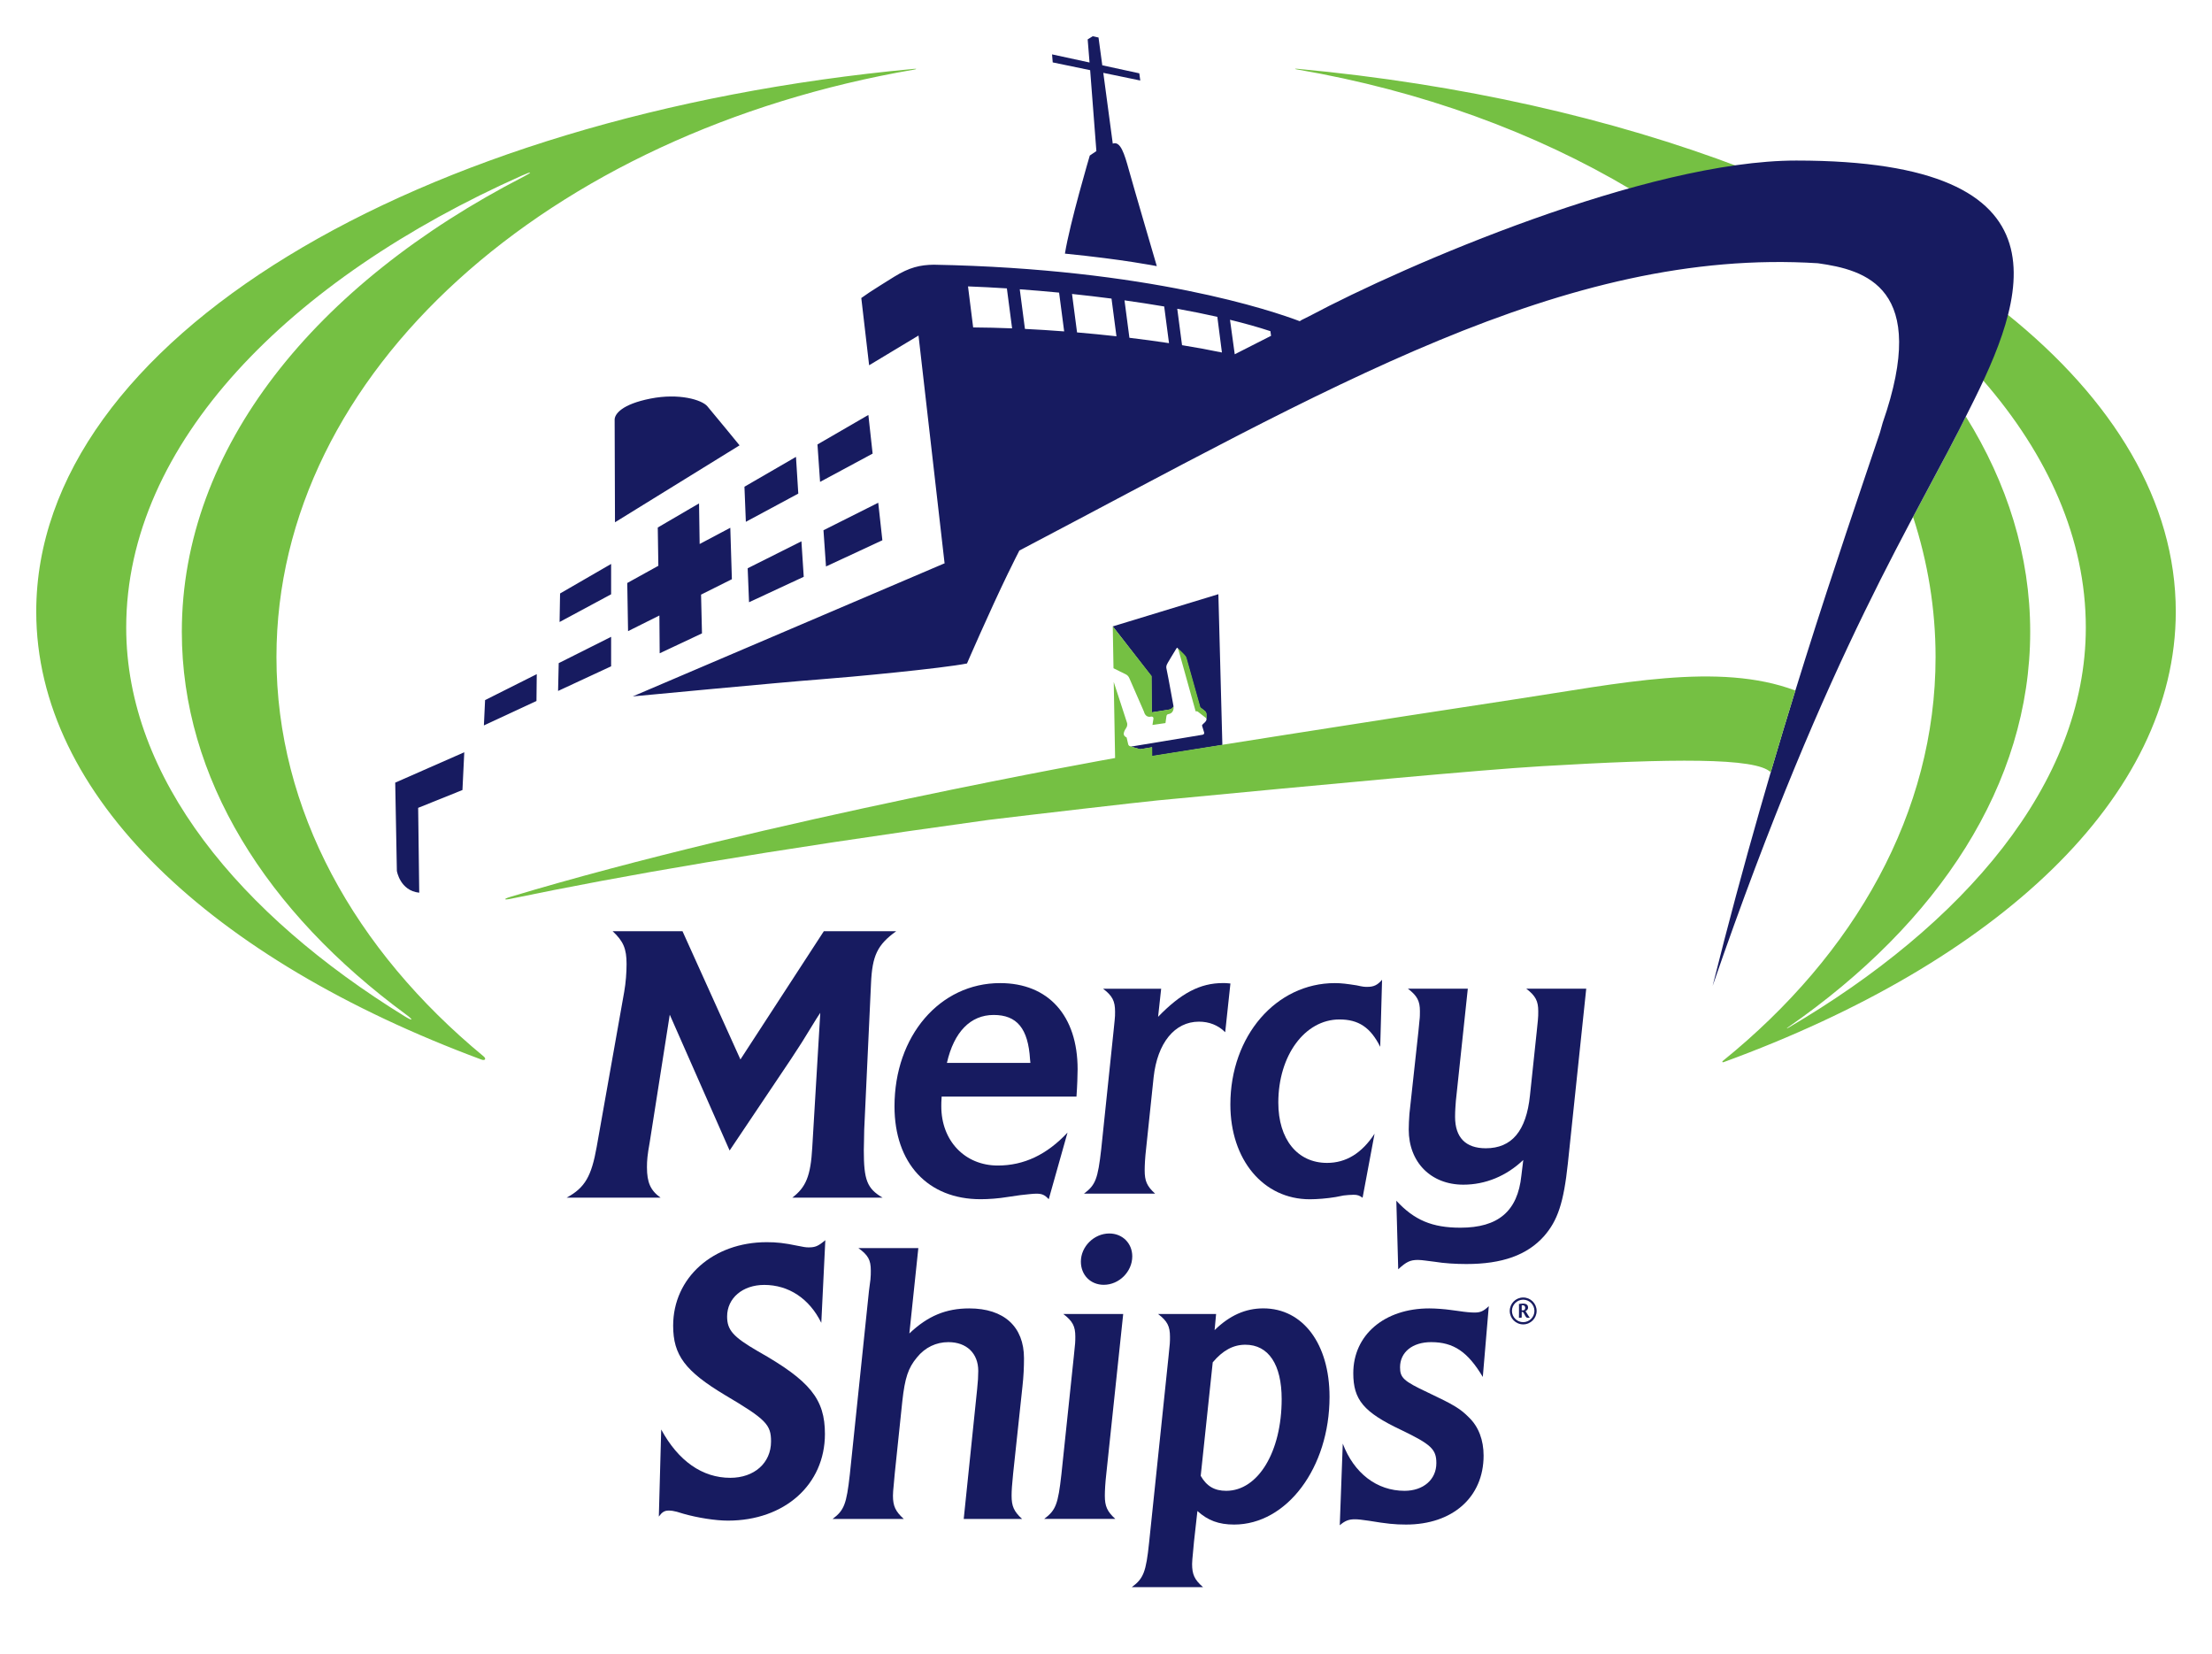 <?xml version="1.0" encoding="UTF-8" standalone="no"?>
<!-- Created with Inkscape (http://www.inkscape.org/) -->
<svg
   xmlns:dc="http://purl.org/dc/elements/1.1/"
   xmlns:cc="http://creativecommons.org/ns#"
   xmlns:rdf="http://www.w3.org/1999/02/22-rdf-syntax-ns#"
   xmlns:svg="http://www.w3.org/2000/svg"
   xmlns="http://www.w3.org/2000/svg"
   xmlns:sodipodi="http://sodipodi.sourceforge.net/DTD/sodipodi-0.dtd"
   xmlns:inkscape="http://www.inkscape.org/namespaces/inkscape"
   width="122.03"
   height="91.22"
   id="svg2530"
   sodipodi:version="0.32"
   inkscape:version="0.46"
   version="1.0"
   sodipodi:docname="Mercy Ships Logo.svg"
   inkscape:output_extension="org.inkscape.output.svg.inkscape">
  <defs
     id="defs2532">
    <clipPath
       clipPathUnits="userSpaceOnUse"
       id="clipPath2506">
      <path
         d="M 443.764,23.631 L 553.812,23.631 L 553.812,99.712 L 443.764,99.712 L 443.764,23.631 z"
         id="path2508" />
    </clipPath>
    <inkscape:perspective
       sodipodi:type="inkscape:persp3d"
       inkscape:vp_x="0 : 526.18109 : 1"
       inkscape:vp_y="0 : 1000 : 0"
       inkscape:vp_z="744.09448 : 526.18109 : 1"
       inkscape:persp3d-origin="372.04724 : 350.78739 : 1"
       id="perspective2538" />
  </defs>
  <sodipodi:namedview
     id="base"
     pagecolor="#ffffff"
     bordercolor="#666666"
     borderopacity="1.0"
     inkscape:pageopacity="0.0"
     inkscape:pageshadow="2"
     inkscape:zoom="31.678384"
     inkscape:cx="85.084841"
     inkscape:cy="22.059752"
     inkscape:document-units="px"
     inkscape:current-layer="layer1"
     showgrid="false"
     inkscape:window-width="640"
     inkscape:window-height="667"
     inkscape:window-x="110"
     inkscape:window-y="99" />
  <g
     inkscape:label="Ebene 1"
     inkscape:groupmode="layer"
     id="layer1"
     transform="translate(-457.287,-615.261)">
    <g
       id="g2510"
       transform="matrix(1.341,0,0,-1.341,507.694,619.06)">
      <path
         d="M 0,0 C -20.527,-1.915 -36.098,-11.181 -36.098,-22.323 C -36.098,-29.912 -28.875,-36.63 -17.785,-40.748 C -17.632,-40.805 -17.573,-40.717 -17.696,-40.615 C -22.998,-36.238 -26.216,-30.49 -26.216,-24.194 C -26.216,-12.456 -15.029,-2.62 0.003,-0.032 C 0.143,-0.008 0.141,0.013 0,0 M -16.039,-4.429 C -24.623,-8.847 -30.109,-15.594 -30.109,-23.153 C -30.109,-29.17 -26.633,-34.67 -20.887,-38.893 C -20.566,-39.128 -20.599,-39.179 -20.939,-38.97 C -27.711,-34.795 -32.397,-29.182 -32.397,-22.978 C -32.397,-15.399 -25.671,-8.641 -16.1,-4.381 C -15.706,-4.205 -15.666,-4.237 -16.039,-4.429 M 44.955,-10.068 C 44.918,-10.328 44.858,-10.589 44.768,-10.848 C 44.529,-11.536 44.261,-12.197 43.968,-12.855 C 43.975,-12.839 43.983,-12.823 43.99,-12.808 C 46.665,-15.884 48.219,-19.336 48.219,-22.978 C 48.219,-29.414 43.175,-35.215 35.991,-39.433 C 35.903,-39.485 35.893,-39.473 35.977,-39.416 C 42.158,-35.129 45.931,-29.422 45.931,-23.153 C 45.931,-20.027 44.992,-17.041 43.285,-14.3 C 43.295,-14.281 43.303,-14.261 43.313,-14.242 C 42.679,-15.521 41.946,-16.856 41.112,-18.428 C 41.717,-20.278 42.038,-22.209 42.038,-24.194 C 42.038,-30.58 38.728,-36.402 33.29,-40.801 C 33.242,-40.84 33.264,-40.875 33.322,-40.853 C 44.573,-36.744 51.92,-29.977 51.92,-22.323 C 51.92,-17.809 49.362,-13.602 44.955,-10.068 M 15.786,0.003 C 15.657,0.015 15.653,-0.004 15.779,-0.025 C 20.891,-0.901 25.56,-2.615 29.497,-4.956 C 31.059,-4.543 32.582,-4.236 34.037,-4.061 C 28.737,-2.043 22.529,-0.623 15.786,0.003"
         style="fill:#75c043;fill-opacity:1;fill-rule:nonzero;stroke:none"
         id="path2512" />
    </g>
    <g
       id="g2514"
       transform="matrix(1.341,0,0,-1.341,520.842,656.971)">
      <path
         d="M 0,0 L 2.893,0.46 L 2.729,6.664 L -1.616,5.339 L -0.03,3.297 L -0.017,1.801 L -0.006,1.801 C -0.006,1.801 0.559,1.886 0.707,1.915 C 0.827,1.938 0.873,2.009 0.883,2.054 C 0.882,2.059 0.882,2.064 0.881,2.069 C 0.858,2.18 0.674,3.228 0.6,3.569 C 0.58,3.657 0.569,3.711 0.648,3.843 C 0.709,3.944 0.853,4.192 0.986,4.405 C 1.019,4.458 1.042,4.493 1.073,4.416 C 1.169,4.321 1.37,4.128 1.387,4.086 C 1.406,4.04 1.961,2.025 1.973,2.009 C 1.985,1.994 2.227,1.843 2.231,1.747 C 2.233,1.685 2.236,1.605 2.234,1.551 C 2.266,1.49 2.194,1.41 2.156,1.377 C 2.127,1.352 2.048,1.287 2.058,1.254 C 2.069,1.221 2.143,0.977 2.143,0.977 C 2.143,0.977 2.168,0.898 2.069,0.881 C 2.011,0.872 0.095,0.555 -0.874,0.394 L -0.496,0.284 L -0.001,0.365 L -0.001,0 L 0,0 z M -14.553,10.801 L -14.648,12.312 L -16.768,11.084 L -16.71,9.641 L -14.553,10.801 z M -16.579,6.333 L -14.329,7.379 L -14.424,8.839 L -16.635,7.73 L -16.579,6.333 z M -13.764,12.823 L -13.657,11.283 L -11.495,12.446 L -11.67,14.036 L -13.764,12.823 z M -16.969,12.786 C -16.969,12.786 -18.069,14.131 -18.296,14.395 C -18.522,14.659 -19.458,14.942 -20.634,14.709 C -21.809,14.477 -22.108,14.075 -22.108,13.842 C -22.108,13.603 -22.094,9.621 -22.094,9.621 L -16.969,12.786 z M -11.094,8.882 L -11.264,10.425 L -13.517,9.294 L -13.413,7.804 L -11.094,8.882 z M -4.086,28.537 L -2.546,28.218 L -2.29,24.89 L -2.561,24.706 C -2.561,24.706 -3.378,21.945 -3.584,20.672 C -1.15,20.429 0.196,20.157 0.196,20.157 C 0.196,20.157 -0.768,23.443 -0.953,24.115 C -1.139,24.786 -1.299,25.303 -1.605,25.2 C -1.609,25.198 -1.612,25.195 -1.615,25.193 L -2.005,28.107 L -0.484,27.792 L -0.524,28.088 L -2.047,28.418 L -2.202,29.561 L -2.44,29.613 L -2.648,29.484 L -2.571,28.533 L -4.113,28.867 L -4.086,28.537 z M -27.487,1.266 L -25.324,2.271 L -25.312,3.375 L -27.438,2.308 L -27.487,1.266 z M -22.253,4.91 L -24.409,3.828 L -24.435,2.684 L -22.253,3.697 L -22.253,4.91 z M 26.504,24.5 C 20.356,24.5 10.406,20.197 6.48,18.105 C 6.37,18.05 6.259,17.995 6.149,17.94 L 6.077,17.892 C 4.965,18.314 -0.125,20.051 -8.98,20.216 C -9.536,20.207 -9.977,20.112 -10.616,19.716 C -10.998,19.48 -11.345,19.259 -11.605,19.092 L -11.961,18.846 L -11.639,16.08 L -9.607,17.303 L -8.534,7.929 L -8.557,7.925 L -21.363,2.46 C -21.363,2.46 -15.078,3.056 -13.724,3.155 C -12.37,3.255 -8.607,3.615 -7.613,3.814 C -7.613,3.814 -6.721,5.878 -5.913,7.548 L -5.912,7.547 C -5.822,7.731 -5.727,7.924 -5.626,8.129 C -5.571,8.238 -5.517,8.345 -5.464,8.447 L -5.471,8.445 C -5.469,8.449 -5.468,8.452 -5.466,8.455 C 7.18,15.091 16.971,20.934 27.393,20.276 C 29.337,20.005 31.999,19.289 30.058,13.714 L 29.943,13.304 C 28.383,8.649 25.615,0.766 23.061,-9.45 C 27.886,4.545 31.388,9.694 33.617,14.249 C 35.921,18.8 38.1,24.5 26.504,24.5 M -7.359,17.636 L -7.571,19.324 C -7.048,19.304 -6.513,19.277 -5.972,19.242 L -5.757,17.598 C -6.308,17.62 -6.845,17.633 -7.359,17.636 M -5.229,17.575 L -5.442,19.205 C -4.906,19.166 -4.365,19.12 -3.824,19.068 L -3.615,17.473 C -4.16,17.515 -4.7,17.549 -5.229,17.575 M -3.085,17.431 L -3.292,19.013 C -2.746,18.956 -2.203,18.892 -1.667,18.822 L -1.464,17.272 C -2.002,17.332 -2.545,17.385 -3.085,17.431 M -0.931,17.21 L -1.133,18.75 C -0.576,18.672 -0.03,18.588 0.5,18.498 L 0.698,16.99 C 0.167,17.07 -0.379,17.144 -0.931,17.21 M 1.234,16.906 L 1.037,18.404 C 1.613,18.3 2.165,18.189 2.686,18.072 L 2.875,16.605 C 2.354,16.713 1.803,16.813 1.234,16.906 M 3.402,16.532 L 3.207,17.951 C 3.818,17.802 4.377,17.645 4.87,17.482 L 4.896,17.291 C 4.399,17.041 3.901,16.787 3.402,16.532 M -22.253,7.908 L -24.353,6.693 L -24.373,5.52 L -22.253,6.66 L -22.253,7.908 z M -17.35,9.396 L -18.611,8.728 L -18.636,10.397 L -18.967,10.205 L -20.334,9.406 L -20.31,7.832 L -21.589,7.124 L -21.556,5.144 L -20.267,5.788 L -20.255,4.233 L -18.515,5.052 L -18.553,6.646 L -17.285,7.28 L -17.35,9.396 z M -31.067,-4.718 C -31.067,-4.718 -30.938,-5.533 -30.147,-5.614 L -30.191,-2.124 L -28.369,-1.391 L -28.294,0.162 L -31.135,-1.087 L -31.067,-4.718 z"
         style="fill:#171b60;fill-opacity:1;fill-rule:nonzero;stroke:none"
         id="path2516" />
    </g>
    <g
       id="g2518"
       transform="matrix(1.341,0,0,-1.341,522.245,650.993)">
      <path
         d="M 0,0 L 0,0 C 0,0 0,0 0,0 z M 0.747,-2.612 C 0.747,-2.612 0.812,-2.598 0.845,-2.631 C 0.923,-2.691 1.105,-2.833 1.166,-2.881 C 1.186,-2.897 1.195,-2.916 1.196,-2.935 L 1.197,-2.936 C 1.199,-2.892 1.2,-2.792 1.197,-2.751 C 1.192,-2.653 1.169,-2.623 1.112,-2.58 C 1.04,-2.527 0.942,-2.443 0.942,-2.443 C 0.942,-2.443 0.419,-0.584 0.392,-0.481 C 0.364,-0.379 0.348,-0.339 0.216,-0.211 L 0.01,-0.01 C 0.021,-0.024 0.032,-0.051 0.046,-0.099 C 0.082,-0.229 0.747,-2.612 0.747,-2.612 M 13.908,-2.114 C 8.79,-2.884 -1.039,-4.443 -1.039,-4.443 L -1.041,-4.087 L -1.541,-4.167 L -1.931,-4.053 L -1.926,-4.052 C -1.966,-4.046 -2.011,-4.026 -2.026,-3.973 L -2.092,-3.688 C -2.198,-3.628 -2.287,-3.562 -2.108,-3.291 C -2.04,-3.187 -2.074,-3.088 -2.074,-3.088 C -2.074,-3.088 -2.415,-2.041 -2.622,-1.404 L -2.566,-4.532 C -2.566,-4.532 -16.893,-7.075 -27.442,-10.242 C -27.739,-10.331 -27.727,-10.385 -27.422,-10.321 C -22.859,-9.374 -17.148,-8.37 -7.781,-7.079 C -6.037,-6.866 -1.511,-6.342 -0.81,-6.275 C 6.348,-5.592 12.426,-5.021 14.979,-4.869 C 20.331,-4.551 23.808,-4.51 24.406,-5.12 C 24.749,-3.951 25.088,-2.829 25.419,-1.757 C 22.266,-0.569 18.141,-1.476 13.908,-2.114 M -2.148,-1.079 C -2.055,-1.12 -2.009,-1.183 -1.982,-1.245 C -1.955,-1.307 -1.375,-2.634 -1.375,-2.634 C -1.375,-2.634 -1.327,-2.868 -1.115,-2.834 C -1.105,-2.832 -1.092,-2.83 -1.079,-2.828 C -1.072,-2.828 -1.067,-2.828 -1.061,-2.829 C -0.977,-2.832 -0.989,-2.918 -0.989,-2.918 L -1.029,-3.173 L -0.494,-3.095 C -0.494,-3.095 -0.462,-2.878 -0.455,-2.818 C -0.447,-2.758 -0.422,-2.734 -0.362,-2.724 C -0.197,-2.698 -0.14,-2.538 -0.163,-2.402 C -0.183,-2.453 -0.233,-2.519 -0.365,-2.541 C -0.521,-2.565 -0.86,-2.62 -1.051,-2.65 L -1.061,-1.164 L -2.662,0.881 L -2.632,-0.84 C -2.476,-0.914 -2.229,-1.044 -2.148,-1.079"
         style="fill:#75c043;fill-opacity:1;fill-rule:nonzero;stroke:none"
         id="path2520" />
    </g>
    <path
       style="fill:#171b60;fill-opacity:1;fill-rule:nonzero;stroke:none"
       d="M 511.255,690.878 C 511.255,691.146 511.236,691.497 511.194,691.871 L 510.453,699.042 L 513.674,699.042 C 513.219,698.627 513.094,698.336 513.094,697.761 C 513.094,697.49 513.116,697.139 513.179,696.538 L 513.694,691.724 C 513.757,691.167 513.778,690.651 513.778,690.178 C 513.778,688.441 512.681,687.429 510.758,687.429 C 509.48,687.429 508.468,687.842 507.454,688.811 L 507.949,684.103 L 504.644,684.103 C 505.185,684.495 505.327,684.761 505.327,685.341 C 505.327,685.465 505.327,685.669 505.307,685.836 L 505.226,686.458 L 504.17,696.584 C 503.986,698.232 503.856,698.564 503.219,699.042 L 507.146,699.042 C 506.691,698.627 506.549,698.336 506.549,697.761 C 506.549,697.634 506.565,697.387 506.588,697.203 L 506.648,696.538 L 507.065,692.551 C 507.209,691.249 507.391,690.713 507.87,690.136 C 508.322,689.573 508.941,689.289 509.605,689.289 C 510.615,689.289 511.255,689.908 511.255,690.878"
       id="path2839" />
    <path
       style="fill:#171b60;fill-opacity:1;fill-rule:nonzero;stroke:none"
       d="M 492.978,679.644 C 492.978,679.27 493,678.983 493.131,678.258 L 494.236,671.228 L 497.538,678.72 L 500.91,673.697 C 501.22,673.214 501.506,672.796 501.703,672.463 L 502.341,671.427 L 502.54,671.125 L 502.098,678.543 C 502.01,680.131 501.746,680.747 500.996,681.319 L 505.975,681.319 C 505.117,680.812 504.941,680.348 504.941,678.698 C 504.941,678.455 504.963,677.947 504.963,677.577 L 505.338,669.512 C 505.405,667.968 505.689,667.373 506.727,666.625 L 502.735,666.625 L 498.134,673.697 L 494.939,666.625 L 491.085,666.625 C 491.679,667.176 491.853,667.594 491.853,668.432 C 491.853,668.894 491.812,669.466 491.722,669.972 L 490.204,678.523 C 489.917,680.131 489.564,680.771 488.549,681.319 L 493.728,681.319 C 493.175,680.925 492.978,680.484 492.978,679.644"
       id="path2807" />
    <path
       style="fill:#171b60;fill-opacity:1;fill-rule:nonzero;stroke:none"
       d="M 494.997,698.757 C 495.77,698.977 496.759,699.134 497.444,699.134 C 500.57,699.134 502.796,697.147 502.796,694.352 C 502.796,692.433 501.983,691.421 499.096,689.79 C 497.729,688.996 497.4,688.623 497.4,687.873 C 497.4,686.86 498.259,686.133 499.447,686.133 C 500.792,686.133 501.936,686.882 502.596,688.225 L 502.818,683.665 C 502.422,683.996 502.266,684.063 501.893,684.063 C 501.736,684.063 501.605,684.039 501.276,683.972 C 500.55,683.82 500.132,683.776 499.581,683.776 C 496.627,683.776 494.423,685.735 494.423,688.381 C 494.423,690.01 495.086,690.891 497.29,692.213 C 499.559,693.554 499.823,693.844 499.823,694.768 C 499.823,695.956 498.897,696.773 497.574,696.773 C 496.034,696.773 494.71,695.849 493.764,694.108 L 493.633,698.911 C 493.808,698.669 493.941,698.579 494.18,698.579 C 494.317,698.579 494.47,698.603 494.625,698.645 L 494.997,698.757 z"
       id="path2805" />
    <path
       id="path2803"
       style="fill:#171b60;fill-opacity:1;fill-rule:nonzero;stroke:none"
       d="M 516.673,675.746 C 516.714,675.188 516.736,674.549 516.736,674.236 C 516.736,671.282 515.123,669.486 512.459,669.486 C 509.133,669.486 506.634,672.399 506.634,676.285 C 506.634,679.424 508.471,681.406 511.383,681.406 C 511.819,681.406 512.376,681.366 512.873,681.283 L 513.574,681.181 C 513.966,681.138 514.276,681.101 514.461,681.101 C 514.771,681.101 514.917,681.162 515.143,681.406 L 516.179,677.731 C 515.04,678.948 513.778,679.548 512.333,679.548 C 510.516,679.548 509.216,678.185 509.216,676.285 C 509.216,676.179 509.216,675.993 509.235,675.746 L 516.673,675.746 zM 512.105,671.243 C 513.388,671.243 514.009,671.986 514.112,673.698 L 514.131,673.886 L 509.526,673.886 C 509.916,672.174 510.827,671.243 512.105,671.243" />
    <path
       style="fill:#171b60;fill-opacity:1;fill-rule:nonzero;stroke:none"
       d="M 519.251,687.737 L 515.947,687.737 C 516.464,688.13 516.609,688.418 516.609,688.977 C 516.609,689.247 516.609,689.35 516.525,690.093 L 515.842,696.578 C 515.658,698.233 515.532,698.561 514.891,699.04 L 518.816,699.04 C 518.363,698.627 518.238,698.336 518.238,697.761 C 518.238,697.49 518.26,697.056 518.32,696.539 L 519.251,687.737 z"
       id="path2785" />
    <path
       id="path2783"
       style="fill:#171b60;fill-opacity:1;fill-rule:nonzero;stroke:none"
       d="M 526.982,687.427 C 525.989,687.427 525.12,687.82 524.293,688.626 L 524.376,687.737 L 521.174,687.737 C 521.69,688.129 521.832,688.418 521.832,688.998 C 521.832,689.267 521.832,689.352 521.75,690.096 L 520.68,700.341 C 520.511,701.974 520.369,702.326 519.727,702.802 L 523.653,702.802 C 523.178,702.387 523.052,702.096 523.052,701.522 C 523.052,701.395 523.075,701.147 523.095,700.962 L 523.156,700.299 L 523.345,698.604 C 523.921,699.125 524.521,699.351 525.371,699.351 C 528.28,699.351 530.634,696.211 530.634,692.306 C 530.634,689.392 529.169,687.427 526.982,687.427M 524.934,697.49 C 524.293,697.49 523.858,697.241 523.527,696.664 L 524.19,690.404 C 524.746,689.742 525.325,689.432 525.989,689.432 C 527.271,689.432 527.993,690.526 527.993,692.431 C 527.993,695.342 526.689,697.49 524.934,697.49" />
    <path
       id="path2777"
       style="fill:#171b60;fill-opacity:1;fill-rule:nonzero;stroke:none"
       d="M 541.439,687.582 C 541.488,687.559 541.586,687.502 541.586,687.386 C 541.586,687.23 541.49,687.163 541.294,687.163 C 541.237,687.163 541.115,687.178 541.083,687.185 C 541.086,687.219 541.086,687.248 541.086,687.311 L 541.086,687.721 C 541.086,687.824 541.085,687.895 541.082,687.945 C 541.106,687.945 541.174,687.945 541.208,687.941 C 541.229,687.938 541.236,687.933 541.236,687.909 L 541.236,687.624 L 541.259,687.624 C 541.299,687.624 541.322,687.635 541.359,687.705 C 541.409,687.801 541.433,687.85 541.467,687.893 C 541.499,687.936 541.531,687.948 541.575,687.948 C 541.621,687.948 541.665,687.944 541.676,687.936 L 541.676,687.93 C 541.645,687.898 541.605,687.843 541.546,687.738 C 541.506,687.667 541.467,687.606 541.439,687.582M 541.354,687.529 C 541.337,687.536 541.27,687.541 541.236,687.536 L 541.236,687.258 C 541.251,687.256 541.272,687.254 541.29,687.254 C 541.365,687.254 541.429,687.297 541.429,687.401 C 541.429,687.482 541.38,687.519 541.354,687.529" />
    <path
       id="path2767"
       style="fill:#171b60;fill-opacity:1;fill-rule:nonzero;stroke:none"
       d="M 541.318,686.827 C 540.908,686.827 540.576,687.159 540.576,687.568 C 540.576,687.977 540.908,688.31 541.318,688.31 C 541.728,688.31 542.059,687.977 542.059,687.568 C 542.059,687.159 541.728,686.827 541.318,686.827 M 541.318,688.188 C 540.976,688.186 540.698,687.91 540.697,687.568 C 540.698,687.226 540.976,686.949 541.318,686.947 C 541.66,686.949 541.937,687.226 541.937,687.568 C 541.937,687.91 541.66,688.186 541.318,688.188" />
    <path
       style="fill:#171b60;fill-opacity:1;fill-rule:nonzero;stroke:none"
       d="M 536.033,692.055 C 534.712,691.436 534.524,691.249 534.524,690.674 C 534.524,689.844 535.206,689.289 536.241,689.289 C 537.48,689.289 538.264,689.826 539.089,691.21 L 539.42,687.305 C 539.133,687.575 538.966,687.657 538.636,687.657 C 538.452,687.657 538.142,687.634 537.768,687.575 L 537.294,687.512 C 537.004,687.47 536.488,687.429 536.136,687.429 C 533.657,687.429 531.944,688.896 531.944,691.002 C 531.944,692.471 532.518,693.153 534.566,694.124 C 536.241,694.929 536.527,695.197 536.527,695.963 C 536.527,696.872 535.805,697.49 534.774,697.49 C 533.243,697.49 531.983,696.519 531.364,694.887 L 531.198,699.39 C 531.486,699.142 531.694,699.06 532.028,699.06 C 532.214,699.06 532.396,699.082 532.807,699.142 C 533.803,699.306 534.234,699.351 534.858,699.351 C 537.418,699.351 539.133,697.844 539.133,695.547 C 539.133,694.701 538.863,693.959 538.325,693.443 C 537.851,692.964 537.52,692.759 536.033,692.055"
       id="path2751" />
    <path
       style="fill:#171b60;fill-opacity:1;fill-rule:nonzero;stroke:none"
       d="M 542.148,671.037 C 542.148,671.183 542.148,671.368 542.128,671.533 L 542.065,672.152 L 541.691,675.683 C 541.488,677.648 540.684,678.596 539.254,678.596 C 538.142,678.596 537.56,678.002 537.56,676.863 C 537.56,676.513 537.582,676.284 537.602,675.996 L 538.262,669.795 L 534.958,669.795 C 535.478,670.189 535.62,670.48 535.62,671.037 C 535.62,671.183 535.62,671.368 535.597,671.533 L 535.537,672.152 L 535.041,676.697 C 535.019,677.007 535.003,677.318 535.003,677.566 C 535.003,679.361 536.221,680.604 538.016,680.604 C 539.237,680.604 540.393,680.127 541.322,679.241 L 541.217,680.106 C 541.012,682.071 539.937,682.977 537.853,682.977 C 536.303,682.977 535.312,682.565 534.319,681.489 L 534.423,685.271 C 534.873,684.857 535.082,684.755 535.517,684.755 C 535.64,684.755 535.805,684.776 535.95,684.794 L 536.443,684.857 C 536.942,684.941 537.602,684.981 538.181,684.981 C 540.163,684.981 541.53,684.487 542.459,683.453 C 543.222,682.586 543.551,681.594 543.78,679.446 L 544.795,669.795 L 541.488,669.795 C 542.004,670.189 542.148,670.48 542.148,671.037"
       id="path2741" />
    <path
       style="fill:#171b60;fill-opacity:1;fill-rule:nonzero;stroke:none"
       d="M 518.485,683.296 C 517.64,683.296 516.916,684.02 516.916,684.846 C 516.916,685.592 517.453,686.127 518.178,686.127 C 519.025,686.127 519.751,685.401 519.751,684.558 C 519.751,683.834 519.209,683.296 518.485,683.296"
       id="path2717" />
    <path
       style="fill:#171b60;fill-opacity:1;fill-rule:nonzero;stroke:none"
       d="M 518.717,672.152 L 518.039,678.64 C 517.852,680.291 517.725,680.623 517.088,681.098 L 521.011,681.098 C 520.556,680.686 520.436,680.395 520.436,679.816 C 520.436,679.549 520.455,679.113 520.517,678.598 L 520.93,674.673 C 521.138,672.792 522.086,671.613 523.428,671.613 C 523.988,671.613 524.483,671.801 524.878,672.195 L 525.166,669.508 C 524.978,669.484 524.857,669.484 524.753,669.484 C 523.492,669.484 522.437,670.043 521.176,671.346 L 521.345,669.798 L 518.143,669.798 C 518.658,670.189 518.802,670.48 518.802,671.057 C 518.802,671.203 518.802,671.368 518.78,671.531 L 518.717,672.152 z"
       id="path2711" />
    <path
       style="fill:#171b60;fill-opacity:1;fill-rule:nonzero;stroke:none"
       d="M 531.18,671.491 C 532.23,671.491 532.891,671.924 533.43,673 L 533.532,669.301 C 533.284,669.59 533.078,669.693 532.726,669.693 C 532.56,669.693 532.5,669.693 532.127,669.61 C 531.611,669.529 531.285,669.486 530.931,669.486 C 527.686,669.486 525.163,672.399 525.163,676.182 C 525.163,679.237 526.984,681.409 529.547,681.409 C 529.938,681.409 530.496,681.366 530.97,681.286 L 531.403,681.201 C 531.548,681.181 531.82,681.161 531.963,681.161 C 532.172,681.161 532.29,681.201 532.457,681.326 L 533.118,677.794 C 532.416,678.868 531.548,679.403 530.496,679.403 C 528.863,679.403 527.808,678.102 527.808,676.076 C 527.808,673.473 529.277,671.491 531.18,671.491"
       id="path2709" />
  </g>
</svg>
